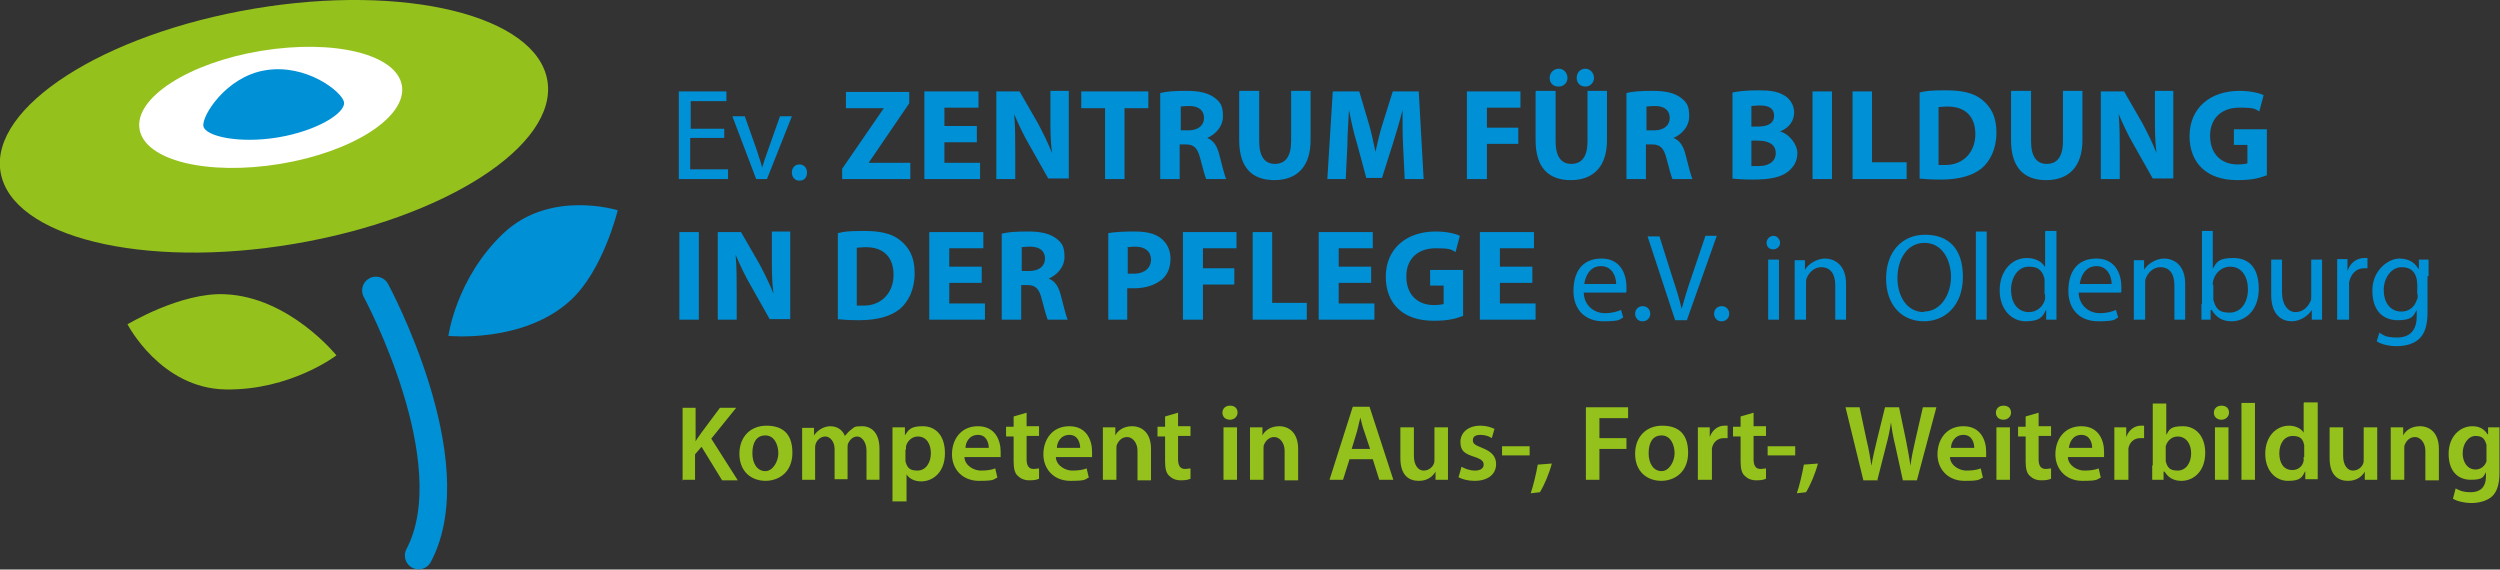 <?xml version="1.0" encoding="UTF-8"?>
<svg id="Ebene_1" data-name="Ebene 1" xmlns="http://www.w3.org/2000/svg" width="462.2" height="105.3" version="1.1" viewBox="0 0 462.2 105.3">
  <rect x="0" y="0" width="462.2" height="105.3" fill="#333333" stroke="none"/>
  <path d="M114.3,38.9s-12.6-4-21.3,4.3c-8.7,8.3-10.1,18.9-10.1,18.9,0,0,13.8,1.4,22.5-6.5,6.1-5.5,8.8-16.7,8.8-16.7h0Z" fill="#0090d6" stroke-width="0"/>
  <path d="M23.6,60s6.1,11.8,18.1,12c12,.2,20.5-6.3,20.5-6.3,0,0-8.7-10.8-20.6-11.3-8.2-.4-18.1,5.6-18.1,5.6h0Z" fill="#94c11c" stroke-width="0"/>
  <path d="M69.5,53.7s17.1,31.6,7.9,49" fill="none" stroke="#0090d6" stroke-linecap="round" stroke-width="5.1"/>
  <path d="M54.3,45.1c27.9-4.7,48.9-18.2,46.9-30.2C99.2,2.9,74.9-3.1,47,1.6,19.1,6.3-1.9,19.8.1,31.8c2,12,26.3,18,54.2,13.3h0Z" fill="#94c11c" stroke-width="0"/>
  <path d="M51.8,30.3c13.4-2.2,23.5-8.7,22.5-14.5-1-5.8-12.6-8.6-26-6.4-13.4,2.2-23.5,8.7-22.5,14.5,1,5.8,12.6,8.6,26,6.4h0Z" fill="#fff" stroke-width="0"/>
  <path d="M51.4,25.4c7.2-1.2,12.5-4.5,12.2-6.5-.3-1.9-7-7.2-14.6-5.9-7.2,1.2-11.7,8.4-11.4,10.3.3,1.9,6.6,3.3,13.8,2.1h0Z" fill="#0090d6" stroke-width="0"/>
  <path d="M125.6,42.9v16.2h3.6v-16.2h-3.6ZM136.2,59.1v-4.9c0-2.6,0-4.9-.2-7.1h0c.8,1.9,1.8,4,2.8,5.7l3.5,6.2h3.8v-16.2h-3.4v4.7c0,2.4,0,4.6.3,6.8h0c-.7-1.8-1.7-3.8-2.6-5.5l-3.4-5.9h-4.3v16.2h3.4ZM154.7,59c.9.1,2.3.2,4.2.2,3.2,0,5.8-.7,7.5-2.1,1.5-1.3,2.7-3.5,2.7-6.6s-1.1-4.8-2.7-6.1c-1.5-1.2-3.6-1.7-6.6-1.7s-3.6.1-4.9.4v15.9h0ZM158.4,45.8c.3,0,.9-.1,1.7-.1,3.2,0,5.1,1.8,5.1,5.1s-2.2,5.7-5.5,5.7c-.4,0-1,0-1.3,0v-10.6h0ZM181.5,49.3h-6v-3.4h6.3v-3h-10v16.2h10.3v-3h-6.6v-3.8h6v-3h0ZM185.2,59.1h3.6v-6.4h1.1c1.5,0,2.2.6,2.7,2.6.5,2,.9,3.3,1.1,3.8h3.7c-.3-.6-.8-2.7-1.3-4.6-.4-1.5-1-2.5-2.2-3h0c1.4-.6,2.9-2,2.9-4s-.5-2.6-1.5-3.4c-1.2-.9-2.8-1.3-5.2-1.3s-3.7.1-4.9.4v15.9h0ZM188.8,45.7c.3,0,.8-.1,1.7-.1,1.7,0,2.7.8,2.7,2.2s-1.1,2.3-2.9,2.3h-1.4v-4.4h0ZM204.8,59.1h3.6v-5.8c.3,0,.8,0,1.2,0,2.2,0,4-.6,5.3-1.7,1-.9,1.5-2.2,1.5-3.8s-.7-2.9-1.7-3.7c-1.1-.9-2.7-1.3-4.9-1.3s-3.8.1-4.9.3v16h0ZM208.4,45.7c.3,0,.8-.1,1.5-.1,1.8,0,2.9.9,2.9,2.4s-1.2,2.6-3.1,2.6-.9,0-1.2,0v-4.8h0ZM218.8,59.1h3.6v-6.5h5.8v-3h-5.8v-3.7h6.2v-3h-9.9v16.2h0ZM231.5,59.1h10.1v-3.1h-6.4v-13.1h-3.6v16.2h0ZM253.5,49.3h-6v-3.4h6.3v-3h-10v16.2h10.3v-3h-6.6v-3.8h6v-3h0ZM270.4,49.9h-6v2.9h2.5v3.4c-.3.1-1,.2-1.8.2-3,0-5.1-1.9-5.1-5.3s2.3-5.2,5.4-5.2,2.9.3,3.7.7l.8-3c-.8-.4-2.4-.8-4.5-.8-5.3,0-9.2,3.1-9.2,8.4,0,2.4.8,4.5,2.3,5.9,1.5,1.4,3.6,2.2,6.6,2.2s4.3-.5,5.4-.9v-8.5h0ZM283.3,49.3h-6v-3.4h6.3v-3h-10v16.2h10.3v-3h-6.6v-3.8h6v-3h0ZM300.7,53.9c0-.2,0-.5,0-.9,0-2-.9-5.2-4.6-5.2s-5.2,2.6-5.2,6,2.1,5.6,5.5,5.6,3-.4,3.7-.7l-.4-1.4c-.7.3-1.6.6-3.1.6s-3.7-1.1-3.8-3.8h7.8ZM292.9,52.5c.2-1.4,1-3.3,3.1-3.3s2.8,2,2.8,3.3h-5.9ZM303.7,59.4c.8,0,1.4-.6,1.4-1.4s-.6-1.4-1.4-1.4-1.4.6-1.4,1.4.6,1.4,1.3,1.4h0ZM311.9,59.1l5.5-15.5h-2.1l-2.6,7.7c-.7,2-1.3,4-1.8,5.8h0c-.4-1.8-1-3.7-1.7-5.8l-2.4-7.6h-2.2l5.1,15.5h2.2ZM318.3,59.4c.8,0,1.4-.6,1.4-1.4s-.6-1.4-1.4-1.4-1.4.6-1.4,1.4.6,1.4,1.3,1.4h0ZM328.9,59.1v-11.1h-2v11.1h2ZM327.8,46.1c.8,0,1.3-.6,1.3-1.2s-.5-1.3-1.2-1.3-1.3.6-1.3,1.3.5,1.2,1.2,1.2h0ZM331.9,59.1h2v-6.7c0-.3,0-.7.1-.9.4-1.1,1.4-2.1,2.7-2.1,1.9,0,2.6,1.5,2.6,3.3v6.4h2v-6.6c0-3.8-2.4-4.7-3.9-4.7s-3.1,1-3.7,2.1h0v-1.8h-1.9c0,.9,0,1.8,0,3v8.1h0ZM355.7,59.4c3.9,0,7.2-2.9,7.2-8.2s-2.7-7.8-7-7.8-7.2,3.2-7.2,8.1,2.9,7.9,7,7.9h0ZM355.7,57.7c-3.2,0-4.9-3-4.9-6.3s1.7-6.5,5-6.5,4.9,3.2,4.9,6.3-1.8,6.4-5,6.4h0ZM365.3,59.1h2v-16.3h-2v16.3h0ZM378.1,42.8v6.6h0c-.5-.9-1.6-1.7-3.4-1.7-2.7,0-5,2.3-5,6,0,3.4,2.1,5.7,4.8,5.7s3.2-.9,3.8-2.2h0v1.9h1.9c0-.8,0-1.9,0-2.9v-13.5h-2ZM378.1,54.4c0,.3,0,.6,0,.9-.4,1.5-1.6,2.4-3,2.4-2.2,0-3.3-1.9-3.3-4.1s1.2-4.3,3.3-4.3,2.6,1.1,2.9,2.3c0,.3,0,.6,0,.9v1.9h0ZM392.2,53.9c0-.2,0-.5,0-.9,0-2-.9-5.2-4.6-5.2s-5.2,2.6-5.2,6,2.1,5.6,5.5,5.6,3-.4,3.7-.7l-.4-1.4c-.7.3-1.6.6-3.1.6s-3.7-1.1-3.8-3.8h7.8ZM384.5,52.5c.2-1.4,1-3.3,3.1-3.3s2.8,2,2.8,3.3h-5.9ZM394.6,59.1h2v-6.7c0-.3,0-.7.1-.9.4-1.1,1.4-2.1,2.7-2.1,1.9,0,2.6,1.5,2.6,3.3v6.4h2v-6.6c0-3.8-2.4-4.7-3.9-4.7s-3.1,1-3.7,2.1h0v-1.8h-1.9c0,.9,0,1.8,0,3v8.1h0ZM407,56.2c0,1,0,2.1,0,2.9h1.7v-1.8h.2c.9,1.5,2.1,2.1,3.7,2.1,2.5,0,5-2,5-6s-1.9-5.7-4.7-5.7-3.1.8-3.8,2h0v-7h-2v13.5h0ZM409.1,52.7c0-.3,0-.6.1-.9.4-1.5,1.7-2.5,3.1-2.5,2.2,0,3.3,1.9,3.3,4.2s-1.2,4.3-3.4,4.3-2.6-1-3-2.4c0-.2,0-.5,0-.7v-2h0ZM429.3,48h-2v6.8c0,.4,0,.8-.2,1-.4.9-1.3,1.9-2.7,1.9s-2.5-1.4-2.5-3.6v-6.1h-2v6.5c0,3.9,2.1,4.9,3.8,4.9s3.2-1.2,3.7-2.1h0v1.8h1.9c0-.9,0-1.9,0-3.1v-8.1h0ZM432.3,59.1h2v-6c0-.3,0-.6,0-.9.3-1.5,1.3-2.6,2.7-2.6s.5,0,.7,0v-1.9c-.2,0-.3,0-.6,0-1.4,0-2.6.9-3.1,2.4h0v-2.2h-1.9c0,1,0,2.2,0,3.5v7.7h0ZM449,51c0-1.3,0-2.3,0-3h-1.8v1.7h-.1c-.5-.9-1.5-1.9-3.5-1.9s-5,2.1-5,5.9,2,5.5,4.7,5.5,2.9-.8,3.5-1.9h0v1.2c0,2.8-1.5,3.9-3.6,3.9s-2.5-.4-3.3-.9l-.5,1.6c.9.6,2.4.9,3.7.9s3-.3,4.1-1.3c1.1-1,1.6-2.5,1.6-5.1v-6.5h0ZM447,54.4c0,.4,0,.8-.2,1.1-.4,1.3-1.5,2.1-2.8,2.1-2.2,0-3.3-1.8-3.3-4s1.4-4.2,3.3-4.2,2.5,1,2.8,2.2c0,.3.1.6.1.9v2h0Z" fill="#0090d6" stroke-width="0"/>
  <path d="M134,23.8h-6.3v-5.1h6.6v-1.8h-8.8v16.2h9.1v-1.8h-7v-5.8h6.3v-1.7h0ZM135.4,21.5l4.4,11.6h2l4.6-11.6h-2.2l-2.3,6.5c-.4,1.1-.7,2-1,3h0c-.2-1-.6-1.9-.9-3l-2.3-6.5h-2.3ZM147.8,33.4c.9,0,1.4-.6,1.4-1.5s-.6-1.5-1.4-1.5-1.4.6-1.4,1.5.6,1.5,1.4,1.5h0ZM155.7,33.1h12.6v-3h-7.7c0,0,7.5-11,7.5-11v-2.1h-11.7v3h7c0,0-7.7,11.2-7.7,11.2v2h0ZM180.6,23.3h-6v-3.4h6.3v-3h-10v16.2h10.3v-3h-6.6v-3.8h6v-3h0ZM187.7,33.1v-4.9c0-2.6,0-4.9-.2-7.1h0c.8,1.9,1.8,4,2.8,5.7l3.5,6.2h3.8v-16.2h-3.4v4.7c0,2.4,0,4.6.3,6.8h0c-.7-1.8-1.7-3.8-2.6-5.5l-3.4-5.9h-4.3v16.2h3.4ZM204.3,33.1h3.6v-13.1h4.4v-3.1h-12.4v3.1h4.4v13.1h0ZM214.5,33.1h3.6v-6.4h1.1c1.5,0,2.2.6,2.7,2.6.5,2,.9,3.3,1.1,3.8h3.7c-.3-.6-.8-2.7-1.3-4.6-.4-1.5-1-2.5-2.2-3h0c1.4-.6,2.9-2,2.9-4s-.5-2.6-1.5-3.4c-1.2-.9-2.8-1.3-5.2-1.3s-3.7.1-4.9.4v15.9h0ZM218.2,19.7c.3,0,.8-.1,1.7-.1,1.7,0,2.7.8,2.7,2.2s-1.1,2.3-2.9,2.3h-1.4v-4.4h0ZM229.1,16.9v9c0,5.1,2.4,7.4,6.5,7.4s6.7-2.4,6.7-7.4v-9.1h-3.6v9.3c0,2.9-1.1,4.2-3,4.2s-2.9-1.4-2.9-4.2v-9.3h-3.6ZM259.6,33.1h3.6l-.9-16.2h-4.8l-1.7,5.4c-.6,1.8-1.1,3.9-1.5,5.8h0c-.4-1.9-.8-3.9-1.4-5.8l-1.6-5.4h-4.9l-1,16.2h3.4l.3-6.1c0-2,.2-4.5.3-6.7h0c.4,2.1.9,4.4,1.5,6.3l1.7,6.3h2.9l2-6.3c.6-1.9,1.3-4.2,1.8-6.3h0c0,2.4,0,4.7.1,6.6l.3,6.2h0ZM271.3,33.1h3.6v-6.5h5.8v-3h-5.8v-3.7h6.2v-3h-9.9v16.2h0ZM283.9,16.9v9c0,5.1,2.4,7.4,6.5,7.4s6.7-2.4,6.7-7.4v-9.1h-3.6v9.3c0,2.9-1.1,4.2-3,4.2s-2.9-1.4-2.9-4.2v-9.3h-3.6ZM288.2,16c.9,0,1.6-.7,1.6-1.6s-.7-1.7-1.6-1.7-1.7.7-1.7,1.7.7,1.6,1.6,1.6h0ZM293.1,16c.9,0,1.6-.7,1.6-1.6s-.7-1.7-1.6-1.7-1.6.7-1.6,1.7.7,1.6,1.6,1.6h0ZM300.7,33.1h3.6v-6.4h1.1c1.5,0,2.2.6,2.7,2.6.5,2,.9,3.3,1.1,3.8h3.7c-.3-.6-.8-2.7-1.3-4.6-.4-1.5-1-2.5-2.2-3h0c1.4-.6,2.9-2,2.9-4s-.5-2.6-1.5-3.4c-1.2-.9-2.8-1.3-5.2-1.3s-3.7.1-4.9.4v15.9h0ZM304.3,19.7c.3,0,.8-.1,1.7-.1,1.7,0,2.7.8,2.7,2.2s-1.1,2.3-2.9,2.3h-1.4v-4.4h0ZM320.2,33c.8.1,2.2.2,4,.2,3.2,0,5.2-.5,6.4-1.5,1-.8,1.7-1.9,1.7-3.4s-1.4-3.5-3.2-4h0c1.8-.7,2.6-2.1,2.6-3.5s-.8-2.6-1.9-3.2c-1.2-.7-2.5-.9-4.8-.9s-3.8.2-4.7.4v15.9h0ZM323.8,19.6c.3,0,.7-.1,1.6-.1,1.7,0,2.6.6,2.6,1.9s-1,2-3,2h-1.2v-3.7h0ZM323.8,26h1.2c1.8,0,3.3.6,3.3,2.3s-1.5,2.4-3.1,2.4-1.1,0-1.4,0v-4.6h0ZM335.1,16.9v16.2h3.6v-16.2h-3.6ZM342.4,33.1h10.1v-3.1h-6.4v-13.1h-3.6v16.2h0ZM354.7,33c.9.1,2.3.2,4.2.2,3.2,0,5.8-.7,7.5-2.1,1.5-1.3,2.7-3.5,2.7-6.6s-1.1-4.8-2.7-6.1c-1.5-1.2-3.6-1.7-6.6-1.7s-3.6.1-4.9.4v15.9h0ZM358.4,19.8c.3,0,.9-.1,1.7-.1,3.2,0,5.1,1.8,5.1,5.1s-2.2,5.7-5.5,5.7c-.4,0-1,0-1.3,0v-10.6h0ZM371.8,16.9v9c0,5.1,2.4,7.4,6.5,7.4s6.7-2.4,6.7-7.4v-9.1h-3.6v9.3c0,2.9-1.1,4.2-3,4.2s-2.9-1.4-2.9-4.2v-9.3h-3.6ZM391.9,33.1v-4.9c0-2.6,0-4.9-.2-7.1h0c.8,1.9,1.8,4,2.8,5.7l3.5,6.2h3.8v-16.2h-3.4v4.7c0,2.4,0,4.6.3,6.8h0c-.7-1.8-1.7-3.8-2.6-5.5l-3.4-5.9h-4.3v16.2h3.4ZM419,23.9h-6v2.9h2.5v3.4c-.3.1-1,.2-1.8.2-3,0-5.1-1.9-5.1-5.3s2.3-5.2,5.4-5.2,2.9.3,3.7.7l.8-3c-.8-.4-2.4-.8-4.5-.8-5.3,0-9.2,3.1-9.2,8.4,0,2.4.8,4.5,2.3,5.9,1.5,1.4,3.6,2.2,6.6,2.2s4.3-.5,5.4-.9v-8.5h0Z" fill="#0090d6" stroke-width="0"/>
  <path d="M126.1,88.7h2.4v-4.7l1.2-1.4,3.8,6.2h2.9l-4.9-7.7,4.6-5.7h-3l-3.5,4.7c-.3.5-.7.9-1,1.5h0v-6.2h-2.4v13.5h0ZM141.5,88.9c2.5,0,5-1.6,5-5.2s-1.9-5-4.8-5-5,2-5,5.2,2.1,5,4.9,5h0ZM141.5,87.1c-1.5,0-2.4-1.4-2.4-3.3s.7-3.3,2.4-3.3,2.4,1.8,2.4,3.3-1,3.3-2.4,3.3h0ZM148.3,88.7h2.4v-5.8c0-.3,0-.6.1-.8.2-.7.9-1.4,1.8-1.4s1.7,1,1.7,2.3v5.6h2.4v-5.8c0-.3,0-.6.1-.8.3-.7.9-1.3,1.7-1.3s1.7,1,1.7,2.6v5.4h2.4v-5.7c0-3.1-1.6-4.2-3.2-4.2s-1.4.2-2,.6c-.4.3-.8.7-1.2,1.2h0c-.4-1.1-1.4-1.8-2.7-1.8s-2.5.9-3,1.7h0v-1.4h-2.2c0,.8,0,1.8,0,2.9v6.8h0ZM165.1,92.7h2.5v-5h0c.5.8,1.5,1.3,2.7,1.3,2.2,0,4.4-1.7,4.4-5.2s-1.9-5-4.1-5-2.6.6-3.3,1.7h0v-1.5h-2.3c0,.9,0,2,0,3.2v10.5h0ZM167.5,83.1c0-.2,0-.4,0-.6.3-1.1,1.2-1.8,2.2-1.8,1.6,0,2.4,1.4,2.4,3.1s-.9,3.2-2.5,3.2-1.9-.7-2.2-1.7c0-.2,0-.4,0-.7v-1.5h0ZM185,84.5c0-.2,0-.6,0-1,0-2.1-1-4.7-4.2-4.7s-4.8,2.5-4.8,5.2,1.9,4.9,5,4.9,2.6-.3,3.4-.6l-.4-1.7c-.8.3-1.6.4-2.7.4s-2.9-.8-3-2.5h6.5ZM178.5,82.8c0-1,.7-2.4,2.3-2.4s2,1.5,2,2.4h-4.3ZM187.4,77.1v1.8h-1.4v1.8h1.4v4.6c0,1.3.2,2.2.8,2.7.5.5,1.2.8,2.1.8s1.4-.1,1.8-.3v-1.9c-.3,0-.6.1-1,.1-.9,0-1.3-.6-1.3-1.8v-4.3h2.3v-1.8h-2.3v-2.5l-2.4.7h0ZM201.9,84.5c0-.2,0-.6,0-1,0-2.1-1-4.7-4.2-4.7s-4.8,2.5-4.8,5.2,1.9,4.9,5,4.9,2.6-.3,3.4-.6l-.4-1.7c-.8.3-1.6.4-2.7.4s-2.9-.8-3-2.5h6.5ZM195.4,82.8c0-1,.7-2.4,2.3-2.4s2,1.5,2,2.4h-4.3ZM203.9,88.7h2.5v-5.7c0-.3,0-.6.1-.8.3-.7.9-1.4,1.9-1.4s1.9,1.1,1.9,2.5v5.5h2.5v-5.8c0-3.1-1.8-4.2-3.5-4.2s-2.7.9-3.1,1.7h0v-1.5h-2.3c0,.8,0,1.8,0,2.9v6.8h0ZM215.4,77.1v1.8h-1.4v1.8h1.4v4.6c0,1.3.2,2.2.8,2.7.5.5,1.2.8,2.1.8s1.4-.1,1.8-.3v-1.9c-.3,0-.6.1-1,.1-.9,0-1.3-.6-1.3-1.8v-4.3h2.3v-1.8h-2.3v-2.5l-2.4.7h0ZM228.7,88.7v-9.7h-2.5v9.7h2.5ZM227.4,77.6c.8,0,1.4-.6,1.4-1.3,0-.8-.5-1.3-1.4-1.3s-1.4.6-1.4,1.3.5,1.3,1.4,1.3h0ZM231.1,88.7h2.5v-5.7c0-.3,0-.6.1-.8.3-.7.9-1.4,1.9-1.4s1.9,1.1,1.9,2.5v5.5h2.5v-5.8c0-3.1-1.8-4.2-3.5-4.2s-2.7.9-3.1,1.7h0v-1.5h-2.3c0,.8,0,1.8,0,2.9v6.8h0ZM253.8,84.9l1.2,3.8h2.6l-4.4-13.5h-3.1l-4.3,13.5h2.5l1.2-3.8h4.3ZM249.9,83l1-3.3c.2-.8.4-1.7.6-2.5h0c.2.8.4,1.7.7,2.5l1.1,3.3h-3.5ZM267.7,79h-2.5v5.9c0,.3,0,.6-.1.8-.2.6-.9,1.3-1.9,1.3s-1.8-1-1.8-2.7v-5.3h-2.5v5.7c0,3.2,1.6,4.2,3.4,4.2s2.7-1,3.1-1.7h0v1.5h2.3c0-.8,0-1.8,0-2.9v-6.8h0ZM269.6,88.2c.7.4,1.8.7,3,.7,2.6,0,4-1.3,4-3.1,0-1.4-.8-2.3-2.6-3-1.2-.5-1.7-.7-1.7-1.4s.5-1,1.4-1,1.7.3,2.1.6l.5-1.7c-.6-.3-1.5-.6-2.6-.6-2.3,0-3.7,1.3-3.7,3s.8,2.2,2.7,2.8c1.2.4,1.6.8,1.6,1.4s-.5,1.1-1.6,1.1-1.9-.4-2.5-.7l-.5,1.8h0ZM277.7,82.5v1.7h5.1v-1.7h-5.1ZM284.7,91c.8-1.3,1.7-3.4,2.2-5.3l-2.6.2c-.3,1.7-.8,3.8-1.3,5.3l1.7-.2h0ZM293.2,88.7h2.5v-5.7h5v-2h-5v-3.7h5.3v-2h-7.8v13.5h0ZM307.1,88.9c2.5,0,5-1.6,5-5.2s-1.9-5-4.8-5-5,2-5,5.2,2.1,5,4.9,5h0ZM307.2,87.1c-1.5,0-2.4-1.4-2.4-3.3s.7-3.3,2.4-3.3,2.4,1.8,2.4,3.3-1,3.3-2.4,3.3h0ZM314,88.7h2.5v-5.1c0-.3,0-.5,0-.7.2-1.1,1-1.9,2.2-1.9s.5,0,.7,0v-2.3c-.2,0-.3,0-.6,0-1.1,0-2.2.7-2.7,2.1h0v-1.8h-2.2c0,.9,0,1.8,0,3.1v6.6h0ZM321.8,77.1v1.8h-1.4v1.8h1.4v4.6c0,1.3.2,2.2.8,2.7.5.5,1.2.8,2.1.8s1.4-.1,1.8-.3v-1.9c-.3,0-.6.1-1,.1-.9,0-1.3-.6-1.3-1.8v-4.3h2.3v-1.8h-2.3v-2.5l-2.4.7h0ZM326.8,82.5v1.7h5.1v-1.7h-5.1ZM333.9,91c.8-1.3,1.7-3.4,2.2-5.3l-2.6.2c-.3,1.7-.8,3.8-1.3,5.3l1.7-.2h0ZM347.1,88.7l1.6-6.3c.4-1.5.7-2.8.9-4.3h0c.2,1.5.4,2.7.8,4.3l1.4,6.4h2.6l3.6-13.5h-2.5l-1.4,6.1c-.4,1.7-.7,3.2-.9,4.7h0c-.2-1.5-.5-3-.8-4.6l-1.3-6.2h-2.6l-1.5,6.1c-.4,1.7-.8,3.3-1,4.7h0c-.2-1.3-.5-3.1-.9-4.7l-1.3-6.1h-2.6l3.3,13.5h2.7ZM367.2,84.5c0-.2,0-.6,0-1,0-2.1-1-4.7-4.2-4.7s-4.8,2.5-4.8,5.2,1.9,4.9,5,4.9,2.6-.3,3.4-.6l-.4-1.7c-.8.3-1.6.4-2.7.4s-2.9-.8-3-2.5h6.5ZM360.7,82.8c0-1,.7-2.4,2.3-2.4s2,1.5,2,2.4h-4.3ZM371.6,88.7v-9.7h-2.5v9.7h2.5ZM370.4,77.6c.8,0,1.4-.6,1.4-1.3,0-.8-.5-1.3-1.4-1.3s-1.4.6-1.4,1.3.5,1.3,1.4,1.3h0ZM374.5,77.1v1.8h-1.4v1.8h1.4v4.6c0,1.3.2,2.2.8,2.7.5.5,1.2.8,2.1.8s1.4-.1,1.8-.3v-1.9c-.3,0-.6.1-1,.1-.9,0-1.3-.6-1.3-1.8v-4.3h2.3v-1.8h-2.3v-2.5l-2.4.7h0ZM389,84.5c0-.2,0-.6,0-1,0-2.1-1-4.7-4.2-4.7s-4.8,2.5-4.8,5.2,1.9,4.9,5,4.9,2.6-.3,3.4-.6l-.4-1.7c-.8.3-1.6.4-2.7.4s-2.9-.8-3-2.5h6.5ZM382.5,82.8c.1-1,.7-2.4,2.3-2.4s2,1.5,2,2.4h-4.3ZM391,88.7h2.5v-5.1c0-.3,0-.5,0-.7.2-1.1,1-1.9,2.2-1.9s.5,0,.7,0v-2.3c-.2,0-.3,0-.6,0-1.1,0-2.2.7-2.7,2.1h0v-1.8h-2.2c0,.9,0,1.8,0,3.1v6.6h0ZM397.9,86c0,1,0,2.1,0,2.7h2.1v-1.5h.2c.7,1.2,1.8,1.7,3.1,1.7,2.2,0,4.4-1.7,4.4-5.2,0-3-1.7-4.9-4.1-4.9s-2.5.6-3.1,1.6h0v-5.8h-2.5v11.5h0ZM400.4,83.1c0-.2,0-.5,0-.6.3-1.1,1.2-1.8,2.2-1.8,1.6,0,2.5,1.4,2.5,3.1s-.9,3.2-2.5,3.2-1.9-.7-2.2-1.7c0-.2,0-.4,0-.6v-1.6h0ZM412,88.7v-9.7h-2.5v9.7h2.5ZM410.7,77.6c.8,0,1.4-.6,1.4-1.3,0-.8-.5-1.3-1.4-1.3s-1.4.6-1.4,1.3.5,1.3,1.4,1.3h0ZM414.4,88.7h2.5v-14.2h-2.5v14.2h0ZM425.9,74.5v5.5h0c-.4-.7-1.4-1.3-2.7-1.3-2.3,0-4.4,1.9-4.4,5.2,0,3,1.8,5,4.2,5s2.6-.7,3.2-1.8h0v1.5h2.3c0-.7,0-1.7,0-2.7v-11.5h-2.5ZM425.9,84.5c0,.3,0,.5,0,.7-.2,1.1-1.1,1.7-2.1,1.7-1.6,0-2.4-1.3-2.4-3.1s.9-3.2,2.5-3.2,1.9.8,2.1,1.7c0,.2,0,.5,0,.7v1.5h0ZM439.5,79h-2.5v5.9c0,.3,0,.6-.1.8-.2.6-.9,1.3-1.9,1.3s-1.8-1-1.8-2.7v-5.3h-2.5v5.7c0,3.2,1.6,4.2,3.4,4.2s2.7-1,3.1-1.7h0v1.5h2.3c0-.8,0-1.8,0-2.9v-6.8h0ZM442,88.7h2.5v-5.7c0-.3,0-.6.1-.8.3-.7.9-1.4,1.9-1.4s1.9,1.1,1.9,2.5v5.5h2.5v-5.8c0-3.1-1.8-4.2-3.5-4.2s-2.7.9-3.1,1.7h0v-1.5h-2.3c0,.8,0,1.8,0,2.9v6.8h0ZM462.1,81.8c0-1.3,0-2.1,0-2.8h-2.1v1.3h-.1c-.5-.8-1.3-1.5-2.8-1.5-2.3,0-4.4,1.9-4.4,5.1s1.7,4.8,4.1,4.8,2.3-.6,2.8-1.4h0v.8c0,2.1-1.2,2.9-2.8,2.9s-2.2-.4-2.8-.7l-.5,1.9c.8.5,2.2.8,3.4.8s2.8-.3,3.8-1.2c1-.9,1.4-2.4,1.4-4.4v-5.5h0ZM459.7,84.4c0,.3,0,.6,0,.9-.3.9-1.1,1.5-2,1.5-1.5,0-2.4-1.3-2.4-3s1-3.2,2.4-3.2,1.7.7,2,1.6c0,.2,0,.4,0,.7v1.6h0Z" fill="#94c11c" stroke-width="0"/>
</svg>